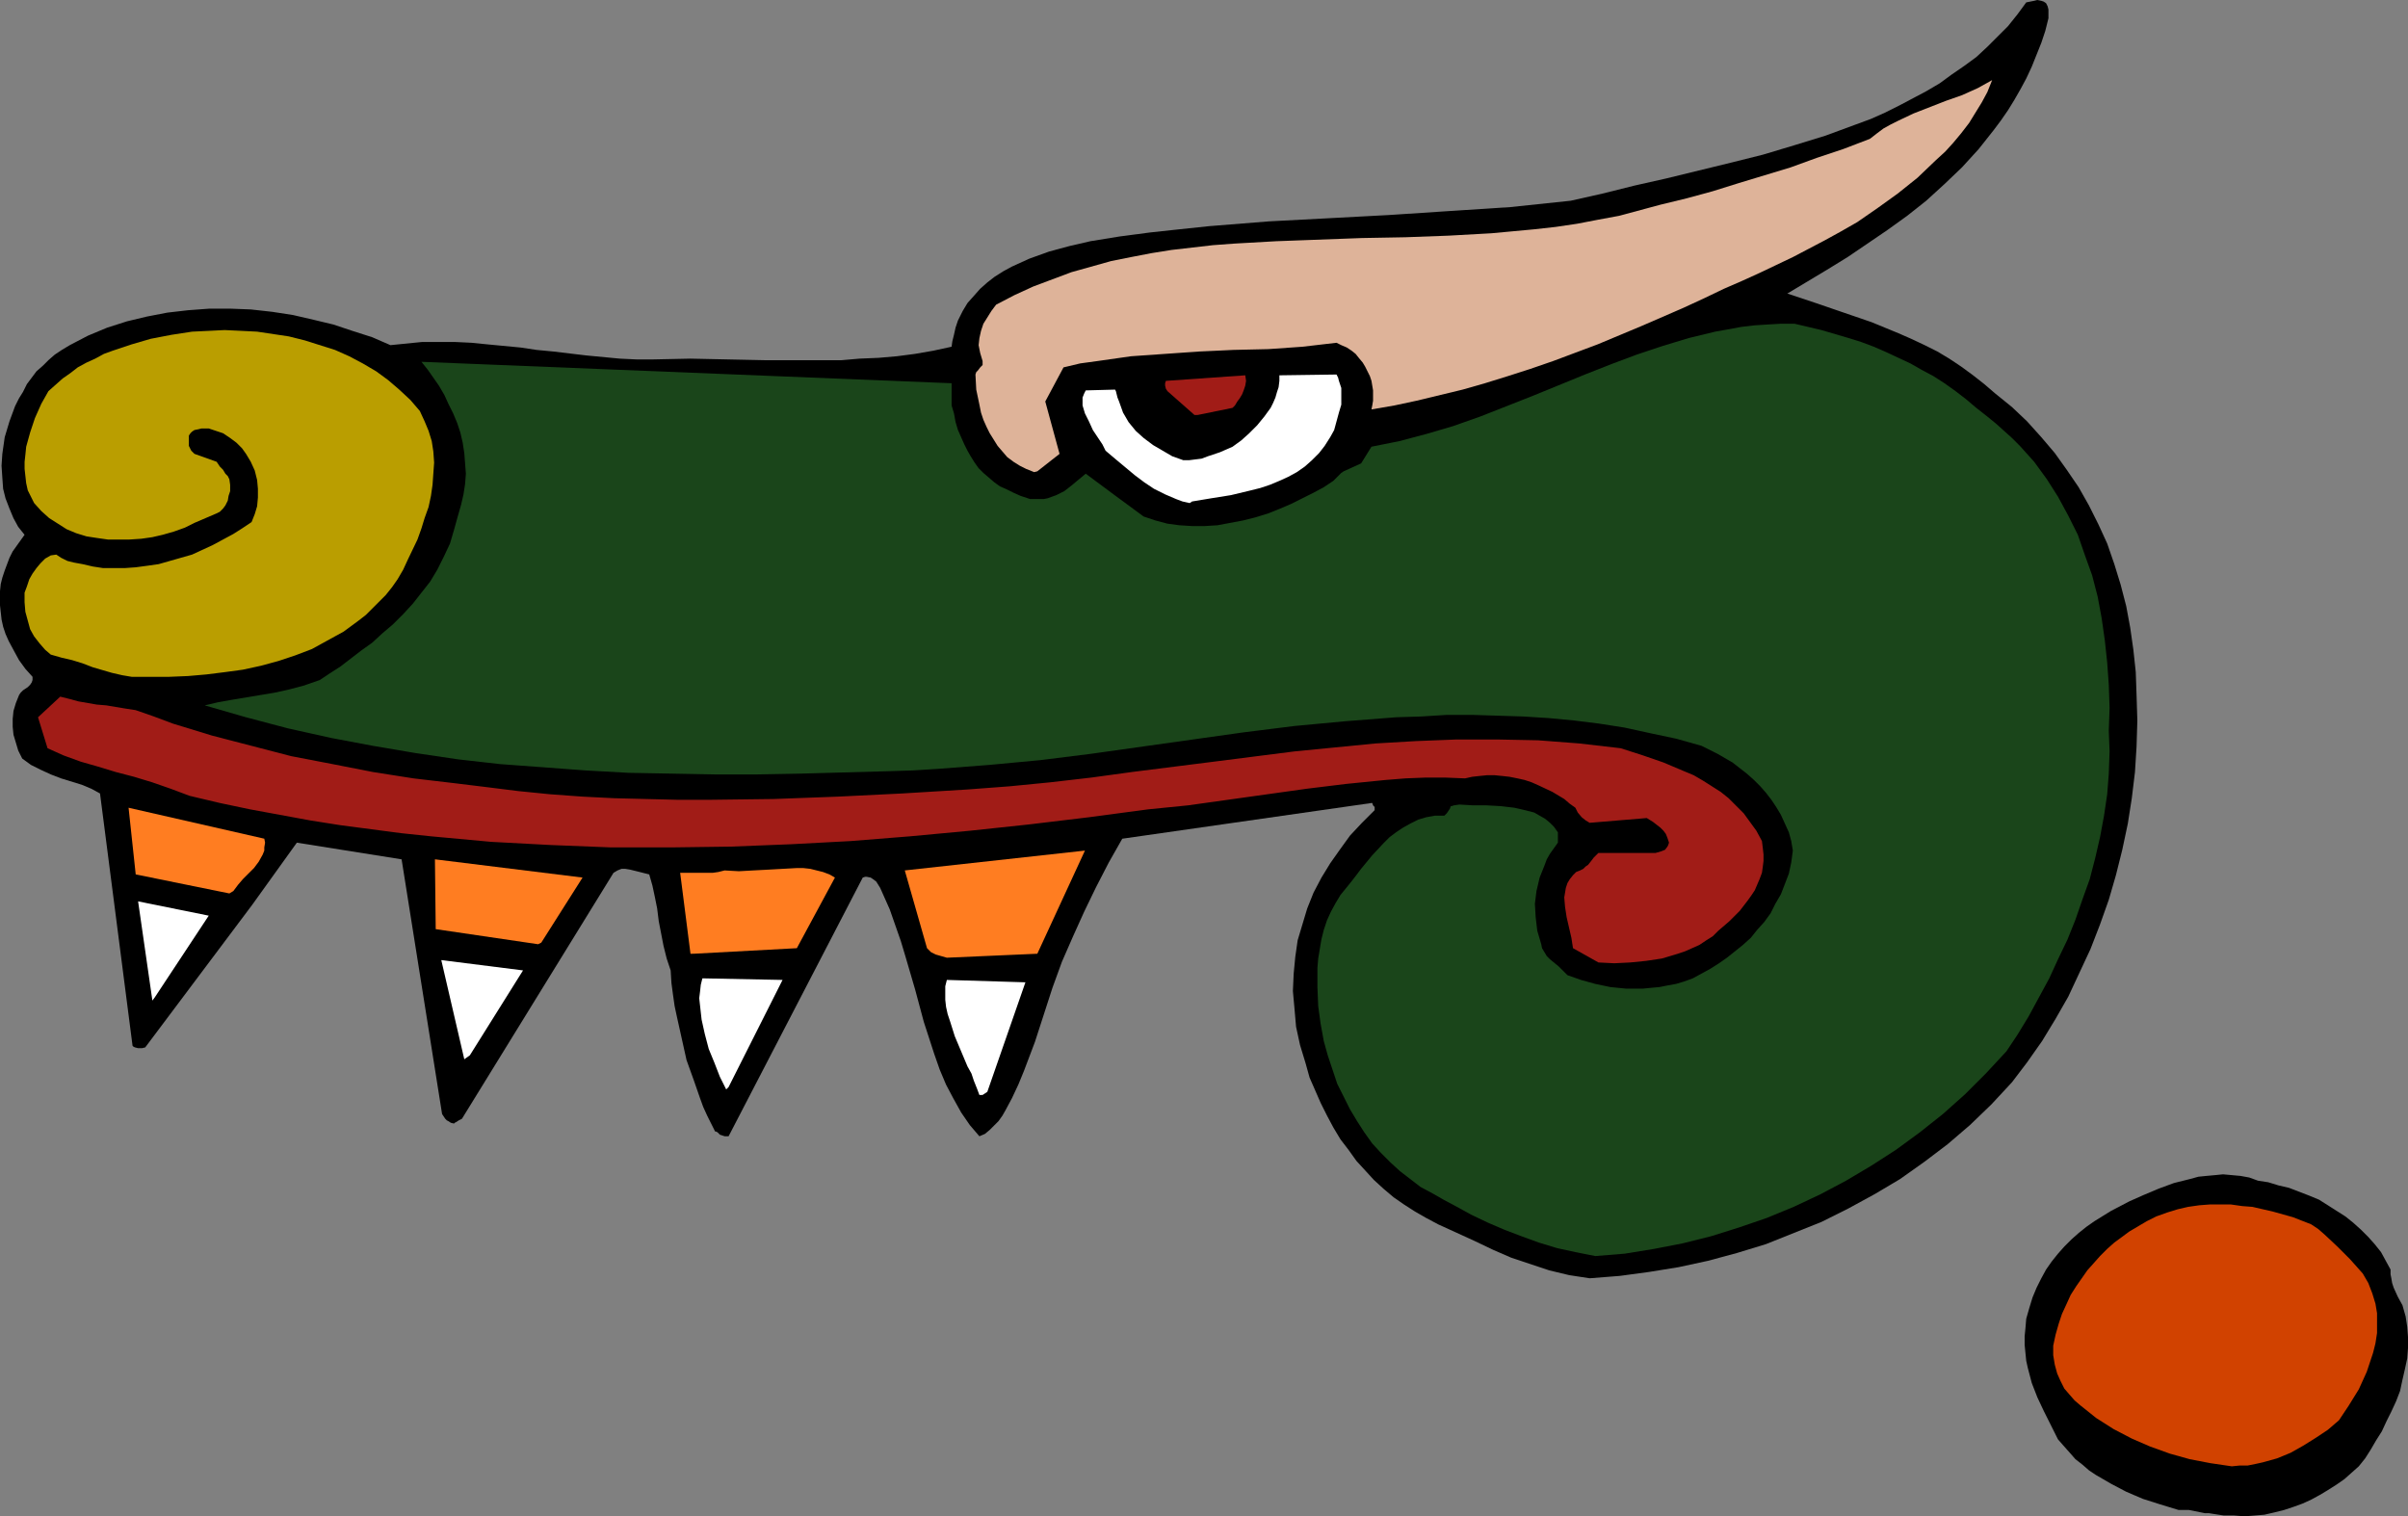 <?xml version="1.0" encoding="UTF-8" standalone="no"?>
<svg
   version="1.0"
   width="129.724mm"
   height="81.691mm"
   id="svg17"
   sodipodi:docname="Figure 24.wmf"
   xmlns:inkscape="http://www.inkscape.org/namespaces/inkscape"
   xmlns:sodipodi="http://sodipodi.sourceforge.net/DTD/sodipodi-0.dtd"
   xmlns="http://www.w3.org/2000/svg"
   xmlns:svg="http://www.w3.org/2000/svg">
  <rect width="100%" height="100%" fill="#808080" stroke="none"/>
  <sodipodi:namedview
     id="namedview17"
     pagecolor="#ffffff"
     bordercolor="#000000"
     borderopacity="0.25"
     inkscape:showpageshadow="2"
     inkscape:pageopacity="0.0"
     inkscape:pagecheckerboard="0"
     inkscape:deskcolor="#d1d1d1"
     inkscape:document-units="mm" />
  <defs
     id="defs1">
    <pattern
       id="WMFhbasepattern"
       patternUnits="userSpaceOnUse"
       width="6"
       height="6"
       x="0"
       y="0" />
  </defs>
  <path
     style="fill:#000000;fill-opacity:1;fill-rule:evenodd;stroke:none"
     d="m 450.702,308.268 2.101,0.323 h 2.101 l 2.101,0.162 2.101,-0.162 1.939,-0.162 2.101,-0.485 1.939,-0.485 1.939,-0.646 1.778,-0.646 1.778,-0.808 1.778,-0.969 1.616,-0.969 1.778,-1.131 1.616,-1.131 1.454,-1.293 1.454,-1.293 1.293,-1.616 1.131,-1.777 1.131,-1.939 1.131,-1.777 0.97,-2.1 0.97,-1.939 0.97,-2.1 0.808,-2.1 0.485,-2.262 0.485,-2.1 0.485,-2.262 0.162,-2.1 v -2.262 l -0.162,-2.1 -0.323,-2.1 -0.646,-2.262 -0.97,-1.777 -0.808,-1.777 -0.323,-0.969 -0.162,-0.969 -0.162,-0.808 v -0.969 l -0.97,-1.777 -0.97,-1.777 -1.293,-1.616 -1.293,-1.454 -1.454,-1.454 -1.616,-1.454 -1.616,-1.293 -1.778,-1.131 -1.778,-1.131 -1.778,-1.131 -1.939,-0.808 -2.101,-0.808 -2.101,-0.808 -2.101,-0.485 -2.101,-0.646 -2.101,-0.323 -1.778,-0.646 -1.778,-0.323 -1.778,-0.162 -1.778,-0.162 -1.616,0.162 -1.778,0.162 -1.616,0.162 -1.778,0.485 -3.232,0.808 -3.07,1.131 -3.07,1.293 -2.909,1.293 -3.717,1.939 -3.394,2.1 -1.616,1.131 -1.616,1.293 -1.454,1.293 -1.454,1.454 -1.293,1.454 -1.293,1.616 -1.131,1.616 -0.97,1.777 -0.97,1.939 -0.808,1.939 -0.646,2.1 -0.646,2.262 -0.162,1.939 -0.162,1.616 v 1.777 l 0.162,1.616 0.162,1.616 0.323,1.454 0.808,3.07 1.131,2.908 1.293,2.747 1.454,2.908 1.454,2.908 1.131,1.293 1.293,1.454 1.131,1.293 1.454,1.131 1.293,1.131 1.454,0.969 3.07,1.777 3.07,1.616 3.394,1.454 3.555,1.131 3.717,1.131 h 1.131 0.97 l 1.616,0.323 1.616,0.323 h 0.808 z"
     id="path1" />
  <path
     style="fill:#d14200;fill-opacity:1;fill-rule:evenodd;stroke:none"
     d="m 454.419,298.574 1.616,-0.162 h 1.616 l 1.616,-0.323 1.454,-0.323 2.909,-0.808 2.747,-1.131 2.586,-1.454 2.586,-1.616 2.424,-1.616 2.262,-1.939 0.97,-1.454 0.97,-1.454 2.101,-3.393 0.808,-1.777 0.808,-1.777 0.646,-1.939 0.646,-1.939 0.485,-1.939 0.323,-2.1 v -1.939 -2.1 l -0.323,-1.939 -0.646,-2.1 -0.808,-2.1 -1.131,-1.939 -2.586,-2.908 -2.586,-2.585 -2.586,-2.423 -1.293,-1.131 -1.454,-0.969 -3.717,-1.454 -4.04,-1.131 -2.101,-0.485 -2.101,-0.485 -2.101,-0.162 -2.262,-0.323 h -2.101 -2.262 l -2.101,0.162 -2.262,0.323 -2.101,0.485 -2.101,0.646 -2.262,0.808 -1.939,0.969 -3.555,2.1 -3.07,2.262 -1.454,1.293 -1.454,1.454 -1.293,1.454 -1.293,1.454 -1.131,1.616 -1.131,1.616 -1.131,1.777 -0.808,1.777 -0.97,2.1 -0.646,1.939 -0.646,2.262 -0.485,2.262 v 1.939 l 0.323,1.939 0.485,1.777 0.646,1.454 0.808,1.616 0.97,1.131 1.131,1.293 1.131,0.969 3.232,2.585 3.555,2.262 3.717,1.939 3.717,1.616 4.04,1.454 4.04,1.131 4.202,0.808 z"
     id="path2" />
  <path
     style="fill:#000000;fill-opacity:1;fill-rule:evenodd;stroke:none"
     d="m 323.684,260.283 6.141,-0.485 5.979,-0.808 5.979,-0.969 5.979,-1.293 5.979,-1.616 5.818,-1.777 5.656,-2.262 5.656,-2.262 5.494,-2.747 5.333,-2.908 5.171,-3.07 5.01,-3.554 4.686,-3.554 4.525,-3.878 4.363,-4.201 4.202,-4.524 3.07,-4.039 3.07,-4.362 2.747,-4.524 2.586,-4.524 2.262,-4.847 2.262,-4.847 1.939,-5.009 1.778,-5.009 1.454,-5.009 1.293,-5.17 1.131,-5.332 0.808,-5.17 0.646,-5.332 0.323,-5.17 0.162,-5.332 -0.162,-5.17 -0.162,-4.685 -0.485,-4.524 -0.646,-4.524 -0.808,-4.362 -1.131,-4.362 -1.293,-4.201 -1.454,-4.201 -1.778,-3.878 -1.939,-3.878 -2.101,-3.716 -2.424,-3.554 -2.424,-3.393 -2.747,-3.231 -2.909,-3.231 -3.07,-2.908 -3.394,-2.747 -2.262,-1.939 -2.262,-1.777 -2.424,-1.777 -2.424,-1.616 -2.424,-1.454 -2.586,-1.293 -2.747,-1.293 -2.586,-1.131 -5.494,-2.262 -5.656,-1.939 -5.656,-1.939 -5.818,-1.939 4.04,-2.423 4.04,-2.423 4.202,-2.585 4.04,-2.747 4.04,-2.747 4.04,-2.908 3.878,-3.07 3.717,-3.393 3.555,-3.393 3.394,-3.716 3.07,-3.878 1.454,-1.939 1.454,-2.1 1.293,-2.1 1.293,-2.262 1.131,-2.1 1.131,-2.423 0.97,-2.423 0.97,-2.423 0.808,-2.423 0.646,-2.585 V 1.939 l -0.162,-0.646 -0.323,-0.646 -0.485,-0.323 -0.485,-0.162 L 414.827,0 l -0.646,0.162 -1.616,0.323 -1.778,2.423 -1.939,2.423 -2.101,2.1 -2.101,2.1 -2.262,2.1 -2.424,1.777 -2.586,1.777 -2.424,1.777 -2.747,1.616 -2.747,1.454 -2.747,1.454 -2.909,1.454 -2.909,1.293 -3.07,1.131 -6.141,2.262 -6.302,1.939 -6.464,1.939 -6.464,1.616 -6.626,1.616 -6.626,1.616 -6.464,1.454 -6.464,1.616 -6.464,1.454 -6.141,0.646 -6.141,0.646 -12.443,0.808 -12.282,0.808 -12.12,0.646 -12.282,0.646 -12.12,0.969 -6.141,0.646 -5.979,0.646 -6.141,0.808 -5.979,0.969 -4.202,0.969 -4.202,1.131 -4.04,1.454 -1.778,0.808 -1.778,0.808 -1.778,0.969 -1.778,1.131 -1.454,1.131 -1.454,1.293 -1.293,1.454 -1.293,1.454 -0.97,1.616 -0.97,1.939 -0.485,1.454 -0.323,1.454 -0.323,1.293 -0.162,1.131 -3.717,0.808 -3.717,0.646 -3.717,0.485 -3.717,0.323 -3.878,0.162 -3.717,0.323 h -7.757 -7.595 l -7.757,-0.162 -7.595,-0.162 -7.595,0.162 h -3.394 l -3.394,-0.162 -6.787,-0.646 -6.787,-0.808 -3.394,-0.323 -3.232,-0.485 -6.787,-0.646 -3.232,-0.323 -3.394,-0.162 h -3.232 -3.394 l -3.232,0.323 -3.232,0.323 -3.717,-1.616 -4.04,-1.293 -3.878,-1.293 -4.04,-0.969 -4.202,-0.969 -4.202,-0.646 -4.363,-0.485 -4.202,-0.162 h -4.202 l -4.363,0.323 -4.202,0.485 -4.202,0.808 -4.04,0.969 -4.04,1.293 -3.878,1.616 -3.717,1.939 -1.616,0.969 -1.454,0.969 -1.293,1.131 -1.131,1.131 -1.293,1.131 -0.97,1.293 -0.97,1.293 -0.808,1.616 -0.808,1.293 -0.808,1.616 -1.131,3.07 -0.97,3.231 -0.485,3.393 -0.162,2.423 0.162,2.423 0.162,2.262 0.485,1.939 0.808,2.1 0.808,1.939 0.97,1.777 1.293,1.616 -0.808,1.131 -0.808,1.131 -0.808,1.131 -0.646,1.293 -0.485,1.293 -0.485,1.293 -0.485,1.454 -0.323,1.293 L 0,120.367 v 1.454 1.454 l 0.162,1.454 0.162,1.454 0.323,1.454 0.485,1.454 0.646,1.454 1.131,2.1 0.97,1.777 1.293,1.777 1.454,1.616 v 0.646 l -0.162,0.485 -0.323,0.485 -0.485,0.485 -0.485,0.323 -0.485,0.323 -0.485,0.485 -0.323,0.485 -0.646,1.616 -0.485,1.616 -0.162,1.616 v 1.616 l 0.162,1.616 0.485,1.616 0.485,1.616 0.808,1.616 1.778,1.293 1.939,0.969 2.101,0.969 2.101,0.808 4.202,1.293 1.939,0.808 1.778,0.969 6.626,51.378 0.162,0.162 0.323,0.162 0.646,0.162 h 0.808 l 0.646,-0.162 21.816,-29.082 9.05,-12.602 21.331,3.393 8.242,51.863 0.323,0.485 0.323,0.485 0.323,0.323 0.323,0.162 0.485,0.323 0.646,0.162 0.162,-0.162 0.323,-0.162 0.485,-0.323 0.646,-0.323 30.866,-50.085 0.808,-0.485 0.808,-0.323 h 0.808 l 0.97,0.162 1.939,0.485 1.939,0.485 0.646,2.262 0.485,2.262 0.485,2.423 0.323,2.585 0.97,5.009 0.646,2.585 0.808,2.423 0.162,2.585 0.323,2.423 0.323,2.262 0.485,2.262 0.97,4.362 0.97,4.362 1.454,4.039 1.293,3.716 0.646,1.777 0.808,1.777 0.808,1.616 0.808,1.616 h 0.162 l 0.323,0.162 0.485,0.485 0.97,0.323 h 0.808 l 27.31,-52.67 0.485,-0.162 h 0.323 l 0.808,0.162 0.485,0.323 0.646,0.485 0.808,1.293 0.646,1.454 1.293,2.908 1.131,3.231 1.131,3.231 0.97,3.231 1.939,6.624 1.778,6.624 2.101,6.463 1.131,3.231 1.293,3.07 1.454,2.747 1.616,2.908 1.778,2.585 1.939,2.262 1.131,-0.485 0.97,-0.808 0.97,-0.969 0.808,-0.808 0.808,-1.131 0.646,-1.131 1.293,-2.423 1.293,-2.747 1.131,-2.747 2.262,-5.978 1.778,-5.493 1.778,-5.493 1.939,-5.332 2.262,-5.17 2.262,-5.009 2.424,-5.009 2.586,-5.009 2.747,-4.847 50.742,-7.27 h 0.162 l 0.162,0.485 0.323,0.323 v 0.646 l -2.586,2.585 -2.424,2.585 -2.101,2.908 -1.939,2.747 -1.778,2.908 -1.616,3.07 -1.293,3.231 -0.97,3.231 -0.97,3.231 -0.485,3.393 -0.323,3.393 -0.162,3.554 0.323,3.554 0.323,3.716 0.808,3.716 1.131,3.716 0.808,2.908 1.131,2.585 1.131,2.585 1.293,2.585 1.293,2.423 1.454,2.423 1.616,2.1 1.616,2.262 1.778,1.939 1.778,1.939 1.939,1.777 2.101,1.777 2.101,1.454 2.262,1.454 2.262,1.293 2.424,1.293 7.434,3.393 3.717,1.777 3.717,1.616 3.878,1.293 3.878,1.293 4.04,0.969 2.101,0.323 z"
     id="path3" />
  <path
     style="fill:#1a451a;fill-opacity:1;fill-rule:evenodd;stroke:none"
     d="m 324.816,255.759 5.979,-0.485 5.979,-0.969 5.818,-1.131 5.818,-1.454 5.656,-1.777 5.656,-1.939 5.494,-2.262 5.494,-2.585 5.171,-2.747 5.171,-3.07 5.01,-3.231 4.848,-3.554 4.686,-3.716 4.525,-4.039 4.202,-4.201 4.202,-4.524 2.262,-3.393 2.262,-3.716 2.101,-3.878 2.101,-3.878 1.778,-3.878 1.939,-4.039 1.616,-4.039 1.454,-4.201 1.454,-4.039 1.131,-4.362 0.97,-4.201 0.808,-4.362 0.646,-4.362 0.323,-4.201 0.162,-4.524 -0.162,-4.201 0.162,-4.685 -0.162,-4.685 -0.323,-4.524 -0.485,-4.524 -0.646,-4.524 -0.808,-4.362 -1.131,-4.362 -1.454,-4.039 -1.454,-4.201 -1.939,-3.878 -2.101,-3.878 -2.262,-3.554 -2.586,-3.554 -1.454,-1.616 -1.454,-1.616 -1.616,-1.616 -1.616,-1.454 -1.616,-1.454 -1.778,-1.454 -2.262,-1.777 -2.101,-1.777 -2.101,-1.616 -2.262,-1.616 -2.262,-1.454 -2.424,-1.293 -2.262,-1.293 -4.848,-2.262 -2.586,-1.131 -2.586,-0.969 -2.586,-0.808 -2.747,-0.808 -2.747,-0.808 -5.494,-1.293 h -2.747 l -2.747,0.162 -2.586,0.162 -2.747,0.323 -2.586,0.485 -2.747,0.485 -5.333,1.293 -5.333,1.616 -5.333,1.777 -5.171,1.939 -5.333,2.1 -10.666,4.362 -5.333,2.1 -5.333,2.1 -5.494,1.939 -5.494,1.616 -5.494,1.454 -5.656,1.131 -2.101,3.393 -3.555,1.616 -0.485,0.323 -0.485,0.485 -1.131,1.131 -1.939,1.293 -2.101,1.131 -2.262,1.131 -2.262,1.131 -2.262,0.969 -2.424,0.969 -2.586,0.808 -2.586,0.646 -2.586,0.485 -2.586,0.485 -2.586,0.162 h -2.586 l -2.586,-0.162 -2.424,-0.323 -2.424,-0.646 -2.424,-0.808 -3.07,-2.262 -3.07,-2.262 -5.656,-4.201 -2.909,2.423 -1.454,1.131 -1.616,0.808 -1.778,0.646 -0.808,0.162 h -0.808 -0.97 -0.97 l -0.97,-0.323 -0.97,-0.323 -1.454,-0.646 -1.293,-0.646 -1.454,-0.646 -1.131,-0.808 -1.131,-0.969 -1.131,-0.969 -0.97,-0.969 -0.808,-1.131 -0.808,-1.293 -0.646,-1.131 -0.646,-1.293 -0.646,-1.454 -0.646,-1.454 -0.485,-1.616 -0.323,-1.777 -0.485,-1.616 V 78.036 l -107.949,-4.362 1.293,1.616 1.131,1.616 1.131,1.616 1.131,1.939 0.808,1.777 0.97,1.939 0.808,1.939 0.646,1.939 0.485,2.1 0.323,2.1 0.162,2.1 0.162,2.1 -0.162,2.1 -0.323,2.1 -0.485,2.1 -0.646,2.262 -0.808,2.908 -0.808,2.747 -1.293,2.747 -1.293,2.585 -1.454,2.423 -1.778,2.262 -1.778,2.262 -1.939,2.1 -2.101,2.1 -2.101,1.777 -2.101,1.939 -2.262,1.616 -2.101,1.616 -2.101,1.616 -2.262,1.454 -1.939,1.293 -3.232,1.131 -3.07,0.808 -2.909,0.646 -2.909,0.485 -5.818,0.969 -2.747,0.485 -2.747,0.646 8.403,2.423 8.565,2.262 8.726,1.939 8.565,1.616 8.565,1.454 8.726,1.293 8.565,0.969 8.726,0.646 8.726,0.646 8.726,0.485 8.726,0.162 8.726,0.162 h 8.888 l 8.726,-0.162 17.614,-0.485 5.171,-0.162 5.171,-0.323 10.504,-0.808 10.342,-0.969 10.342,-1.293 20.685,-2.908 10.342,-1.454 10.342,-1.293 10.342,-0.969 10.342,-0.808 5.171,-0.162 5.171,-0.323 h 5.171 l 5.171,0.162 5.171,0.162 5.171,0.323 5.171,0.485 5.171,0.646 5.171,0.808 5.171,1.131 5.333,1.131 5.171,1.454 3.232,1.616 3.07,1.777 1.454,1.131 1.454,1.131 1.454,1.293 1.293,1.293 1.131,1.293 1.131,1.454 0.97,1.454 0.97,1.616 0.808,1.777 0.808,1.777 0.485,1.777 0.323,1.939 -0.323,2.423 -0.485,2.262 -0.808,2.1 -0.808,2.1 -1.131,1.939 -0.97,1.939 -1.293,1.777 -1.454,1.616 -1.293,1.616 -1.616,1.454 -1.616,1.293 -1.616,1.293 -1.616,1.131 -1.778,1.131 -3.555,1.939 -1.778,0.646 -1.616,0.485 -1.778,0.323 -1.616,0.323 -1.778,0.162 -1.616,0.162 h -3.394 l -3.232,-0.323 -3.07,-0.646 -2.909,-0.808 -2.747,-0.969 -1.778,-1.777 -1.778,-1.454 -0.646,-0.646 -0.485,-0.808 -0.485,-0.808 -0.162,-0.808 -0.808,-2.747 -0.323,-2.747 -0.162,-2.747 0.323,-2.585 0.646,-2.747 0.97,-2.423 0.485,-1.293 0.646,-1.131 0.808,-1.131 0.808,-1.131 v -2.1 l -0.808,-1.131 -0.808,-0.808 -0.97,-0.808 -1.131,-0.646 -1.131,-0.646 -1.293,-0.323 -1.293,-0.323 -1.454,-0.323 -2.747,-0.323 -2.909,-0.162 h -2.747 l -2.747,-0.162 -1.131,0.162 -0.485,0.162 h -0.162 v 0 l -0.162,0.485 -0.323,0.485 -0.323,0.485 -0.485,0.485 h -1.939 l -1.778,0.323 -1.616,0.485 -1.616,0.808 -1.454,0.808 -1.454,0.969 -1.293,0.969 -1.293,1.293 -2.262,2.423 -2.262,2.747 -0.97,1.293 -1.131,1.454 -2.101,2.585 -0.97,1.616 -0.97,1.777 -0.808,1.777 -0.646,1.939 -0.485,1.939 -0.323,1.939 -0.323,1.939 -0.162,1.939 v 3.878 l 0.162,3.878 0.485,3.554 0.646,3.554 0.808,2.908 0.97,2.908 0.97,2.908 1.293,2.585 1.293,2.585 1.454,2.423 1.454,2.262 1.616,2.262 1.778,1.939 1.939,1.939 1.939,1.777 2.101,1.616 2.101,1.616 2.424,1.293 2.262,1.293 2.424,1.293 3.232,1.777 3.394,1.616 3.394,1.454 3.394,1.293 3.555,1.293 3.717,1.131 3.717,0.808 z"
     id="path4" />
  <path
     style="fill:#ffffff;fill-opacity:1;fill-rule:evenodd;stroke:none"
     d="m 200.061,222.961 0.97,-0.646 7.757,-22.296 -15.998,-0.485 -0.323,1.293 v 1.293 1.454 l 0.162,1.454 0.323,1.454 0.485,1.454 0.97,3.07 1.293,3.07 1.293,3.07 0.808,1.454 0.485,1.454 0.646,1.616 0.485,1.293 z"
     id="path5" />
  <path
     style="fill:#ffffff;fill-opacity:1;fill-rule:evenodd;stroke:none"
     d="m 148.349,221.345 10.989,-21.811 -16.322,-0.323 -0.323,1.293 -0.162,1.454 -0.162,1.293 0.162,1.454 0.323,2.908 0.646,2.908 0.808,3.07 1.131,2.747 1.131,2.908 1.293,2.585 z"
     id="path6" />
  <path
     style="fill:#ffffff;fill-opacity:1;fill-rule:evenodd;stroke:none"
     d="m 95.667,214.883 10.827,-17.288 -16.645,-2.1 4.686,20.196 z"
     id="path7" />
  <path
     style="fill:#ffffff;fill-opacity:1;fill-rule:evenodd;stroke:none"
     d="m 31.512,203.088 10.989,-16.641 -14.382,-2.908 2.909,20.196 z"
     id="path8" />
  <path
     style="fill:#a11c17;fill-opacity:1;fill-rule:evenodd;stroke:none"
     d="m 325.462,195.979 3.232,0.162 3.232,-0.162 3.232,-0.323 3.232,-0.485 1.616,-0.485 1.616,-0.485 1.454,-0.485 1.454,-0.646 1.454,-0.646 1.454,-0.969 1.293,-0.808 1.131,-1.131 2.262,-1.939 2.101,-2.1 1.616,-2.1 0.808,-1.131 0.646,-0.969 0.485,-1.131 0.485,-1.131 0.485,-1.293 0.162,-1.131 0.162,-1.293 v -1.293 l -0.162,-1.454 -0.162,-1.293 -1.131,-2.1 -1.293,-1.777 -1.293,-1.777 -1.616,-1.616 -1.454,-1.454 -1.616,-1.293 -1.778,-1.131 -1.778,-1.131 -1.939,-1.131 -1.939,-0.808 -4.202,-1.777 -4.202,-1.454 -4.525,-1.454 -4.202,-0.485 -4.202,-0.485 -4.202,-0.323 -4.202,-0.323 -8.242,-0.162 h -8.403 l -8.242,0.323 -8.242,0.485 -8.242,0.808 -8.242,0.808 -16.483,2.1 -16.645,2.1 -8.242,1.131 -8.403,0.969 -8.242,0.808 -8.565,0.646 -13.251,0.808 -13.09,0.646 -13.09,0.485 -13.09,0.162 h -6.464 l -6.464,-0.162 -6.464,-0.162 -6.464,-0.323 -6.626,-0.485 -6.464,-0.646 -6.464,-0.808 -6.626,-0.808 -8.242,-0.969 -8.242,-1.293 -8.242,-1.616 -8.403,-1.616 -8.08,-2.1 -8.08,-2.1 -7.918,-2.423 -3.878,-1.454 -3.717,-1.293 -2.101,-0.323 -1.939,-0.323 -1.939,-0.323 -1.939,-0.162 -3.717,-0.646 -1.778,-0.485 -1.939,-0.485 -4.525,4.201 1.939,6.301 3.232,1.454 3.555,1.293 3.394,0.969 3.717,1.131 3.717,0.969 3.717,1.131 3.717,1.293 3.878,1.454 6.141,1.454 6.141,1.293 6.141,1.131 6.141,1.131 6.141,0.969 6.141,0.808 6.141,0.808 6.141,0.646 12.282,1.131 12.12,0.646 12.282,0.485 h 12.282 l 12.12,-0.162 12.282,-0.485 12.12,-0.646 12.12,-0.969 12.12,-1.131 12.12,-1.293 12.12,-1.454 12.12,-1.616 8.08,-0.808 8.08,-1.131 8.08,-1.131 8.08,-1.131 7.918,-0.969 8.08,-0.808 4.04,-0.323 4.04,-0.162 h 4.04 l 4.04,0.162 1.454,-0.323 1.454,-0.162 1.616,-0.162 h 1.454 l 1.616,0.162 1.454,0.162 1.616,0.323 1.454,0.323 1.454,0.485 1.454,0.646 2.747,1.293 2.424,1.454 1.131,0.969 1.131,0.808 0.485,0.969 0.808,0.969 0.808,0.646 0.808,0.485 v 0 l 11.635,-0.969 1.293,0.808 1.454,1.131 0.646,0.646 0.485,0.646 0.323,0.808 0.323,0.969 -0.162,0.485 -0.162,0.323 -0.485,0.646 -0.808,0.323 -1.131,0.323 h -11.635 l -0.485,0.485 -0.485,0.485 -0.485,0.646 -0.646,0.808 -0.485,0.323 -0.485,0.485 -0.646,0.323 -0.808,0.323 -0.646,0.646 -0.646,0.808 -0.485,0.808 -0.323,0.969 -0.162,0.969 -0.162,0.969 0.162,1.939 0.323,2.1 0.97,4.201 0.323,2.1 z"
     id="path9" />
  <path
     style="fill:#ff7d21;fill-opacity:1;fill-rule:evenodd;stroke:none"
     d="m 192.789,195.01 18.422,-0.808 9.696,-21.004 -36.683,4.039 4.525,15.833 0.323,0.323 0.485,0.485 0.97,0.485 1.131,0.323 z"
     id="path10" />
  <path
     style="fill:#ff7d21;fill-opacity:1;fill-rule:evenodd;stroke:none"
     d="m 141.238,194.202 21.008,-1.131 7.757,-14.379 -1.131,-0.646 -1.293,-0.485 -1.293,-0.323 -1.293,-0.323 -1.454,-0.162 h -1.293 l -2.909,0.162 -2.909,0.162 -3.07,0.162 -2.909,0.162 -2.909,-0.162 -1.293,0.323 -1.131,0.162 h -2.424 -2.101 -2.101 l 2.101,16.48 z"
     id="path11" />
  <path
     style="fill:#ff7d21;fill-opacity:1;fill-rule:evenodd;stroke:none"
     d="m 109.565,192.263 0.646,-0.323 8.403,-13.248 -30.058,-3.716 0.162,14.218 z"
     id="path12" />
  <path
     style="fill:#ff7d21;fill-opacity:1;fill-rule:evenodd;stroke:none"
     d="m 47.51,181.439 0.97,-1.293 0.97,-1.131 1.131,-1.131 1.131,-1.131 0.97,-1.293 0.808,-1.454 0.323,-0.808 v -0.646 l 0.162,-0.969 -0.162,-0.808 -27.634,-6.301 1.454,13.572 19.069,3.878 z"
     id="path13" />
  <path
     style="fill:#ba9e00;fill-opacity:1;fill-rule:evenodd;stroke:none"
     d="m 26.826,137.816 h 7.595 l 3.878,-0.162 3.717,-0.323 3.878,-0.485 3.555,-0.485 3.717,-0.808 3.555,-0.969 3.394,-1.131 3.394,-1.293 3.232,-1.777 3.232,-1.777 3.07,-2.262 1.454,-1.131 1.293,-1.293 1.454,-1.454 1.293,-1.293 1.293,-1.616 1.131,-1.616 1.131,-1.939 0.97,-2.1 1.939,-4.039 0.808,-2.262 0.646,-2.1 0.808,-2.262 0.485,-2.262 0.323,-2.262 0.162,-2.262 0.162,-2.262 -0.162,-2.262 -0.323,-2.1 -0.646,-2.1 -0.808,-1.939 -0.97,-2.1 -1.939,-2.262 -2.262,-2.1 -2.262,-1.939 -2.424,-1.777 -2.747,-1.616 -2.747,-1.454 -2.909,-1.293 -3.07,-0.969 -3.07,-0.969 -3.232,-0.808 -3.232,-0.485 -3.232,-0.485 -3.232,-0.162 -3.394,-0.162 -3.232,0.162 -3.394,0.162 -4.202,0.646 -4.202,0.808 -3.878,1.131 -3.878,1.293 -1.778,0.646 -1.778,0.969 -1.778,0.808 -1.778,0.969 -1.454,1.131 -1.616,1.131 -1.454,1.293 -1.454,1.293 -1.454,2.585 -1.293,2.908 -0.97,2.908 -0.808,2.908 -0.162,1.616 -0.162,1.454 v 1.454 l 0.162,1.454 0.162,1.454 0.323,1.454 0.646,1.293 0.646,1.293 1.454,1.616 1.616,1.454 1.778,1.131 1.778,1.131 1.939,0.808 2.101,0.646 2.101,0.323 2.262,0.323 h 2.101 2.262 l 2.424,-0.162 2.262,-0.323 2.101,-0.485 2.262,-0.646 2.262,-0.808 1.939,-0.969 2.262,-0.969 1.131,-0.485 1.131,-0.485 0.646,-0.323 0.646,-0.646 0.485,-0.646 0.485,-0.969 0.162,-0.969 0.323,-0.969 v -1.293 l -0.162,-1.131 -0.323,-0.646 -0.485,-0.485 -0.485,-0.808 -0.323,-0.323 -0.323,-0.323 -0.323,-0.485 -0.323,-0.485 -4.525,-1.616 -0.323,-0.323 -0.323,-0.323 -0.485,-0.969 v -1.777 -0.323 l 0.323,-0.485 0.323,-0.323 0.485,-0.323 0.808,-0.162 0.646,-0.162 h 1.454 l 1.454,0.485 1.454,0.485 1.454,0.969 1.293,0.969 1.131,1.131 0.808,1.131 0.97,1.616 0.808,1.777 0.485,1.939 0.162,1.777 v 1.777 l -0.162,1.777 -0.485,1.616 -0.646,1.616 -1.939,1.293 -1.778,1.131 -2.101,1.131 -2.101,1.131 -2.101,0.969 -2.101,0.969 -2.262,0.646 -2.262,0.646 -2.262,0.646 -2.262,0.323 -2.424,0.323 -2.262,0.162 h -2.101 -2.262 l -2.101,-0.323 -2.101,-0.485 -1.778,-0.323 -1.293,-0.323 -1.293,-0.646 -0.97,-0.646 -1.131,0.162 -1.131,0.646 -0.97,0.969 -0.808,0.969 -0.808,1.131 -0.646,1.131 -0.485,1.454 -0.485,1.293 v 1.939 l 0.162,1.939 0.485,1.777 0.485,1.777 0.808,1.454 1.131,1.454 1.131,1.293 1.131,0.969 2.262,0.646 2.101,0.485 2.101,0.646 2.101,0.808 3.878,1.131 2.101,0.485 z"
     id="path14" />
  <path
     style="fill:#ffffff;fill-opacity:1;fill-rule:evenodd;stroke:none"
     d="m 242.723,102.11 3.878,-0.646 4.04,-0.646 4.04,-0.969 1.939,-0.485 1.939,-0.646 1.939,-0.808 1.778,-0.808 1.778,-0.969 1.616,-1.131 1.454,-1.293 1.454,-1.454 1.131,-1.454 1.131,-1.777 0.808,-1.454 0.485,-1.777 0.485,-1.777 0.485,-1.616 v -1.777 -1.616 l -0.485,-1.454 -0.162,-0.646 -0.323,-0.646 -11.635,0.162 v 1.131 l -0.162,1.293 -0.323,0.969 -0.323,1.131 -0.485,1.131 -0.485,0.969 -1.293,1.777 -1.454,1.777 -1.616,1.616 -1.616,1.454 -1.778,1.293 -2.586,1.131 -2.424,0.808 -1.293,0.485 -1.293,0.162 -1.293,0.162 h -1.131 l -2.262,-0.808 -1.939,-1.131 -1.939,-1.131 -1.939,-1.454 -1.616,-1.454 -1.454,-1.777 -1.131,-1.939 -0.808,-2.262 -0.323,-0.808 -0.162,-0.646 -0.162,-0.646 -0.162,-0.323 -5.979,0.162 -0.323,0.646 -0.323,0.808 v 0.808 0.808 l 0.485,1.616 0.808,1.616 0.808,1.777 0.97,1.454 0.97,1.454 0.646,1.293 2.101,1.777 1.939,1.616 1.939,1.616 1.939,1.454 1.939,1.293 2.262,1.131 2.262,0.969 1.293,0.485 1.454,0.323 z"
     id="path15" />
  <path
     style="fill:#deb399;fill-opacity:1;fill-rule:evenodd;stroke:none"
     d="m 211.211,95.97 4.525,-3.554 -2.909,-10.663 3.717,-6.947 3.394,-0.808 3.555,-0.485 3.394,-0.485 3.394,-0.485 6.949,-0.485 6.949,-0.485 3.555,-0.162 3.394,-0.162 7.11,-0.162 6.949,-0.485 6.949,-0.808 0.97,0.485 1.131,0.485 0.97,0.646 0.808,0.646 0.646,0.808 0.808,0.969 0.485,0.808 0.485,0.969 0.485,0.969 0.323,0.969 0.323,1.939 v 1.131 0.969 l -0.162,0.969 -0.162,0.808 4.686,-0.808 4.525,-0.969 4.686,-1.131 4.686,-1.131 4.525,-1.293 4.686,-1.454 4.525,-1.454 4.686,-1.616 9.05,-3.393 8.888,-3.716 8.565,-3.716 4.202,-1.939 4.04,-1.939 3.717,-1.616 3.555,-1.616 3.394,-1.616 3.394,-1.616 6.464,-3.393 3.232,-1.777 3.394,-1.939 4.202,-2.908 4.04,-2.908 4.04,-3.231 3.717,-3.554 1.939,-1.777 1.616,-1.777 1.616,-1.939 1.616,-2.1 1.293,-2.1 1.293,-2.1 1.131,-2.1 0.97,-2.423 -2.909,1.616 -3.232,1.454 -3.232,1.131 -6.626,2.585 -3.07,1.454 -1.616,0.808 -1.454,0.808 -1.293,0.969 -1.454,1.131 -5.494,2.1 -5.333,1.777 -5.333,1.939 -5.333,1.616 -5.333,1.616 -5.171,1.616 -5.333,1.454 -5.333,1.293 -4.202,1.131 -4.202,1.131 -4.363,0.808 -4.202,0.808 -4.363,0.646 -4.363,0.485 -8.726,0.808 -8.726,0.485 -8.726,0.323 -8.888,0.162 -8.726,0.323 -8.726,0.323 -8.565,0.485 -4.363,0.323 -4.202,0.485 -4.202,0.485 -4.04,0.646 -4.202,0.808 -4.04,0.808 -4.04,1.131 -4.04,1.131 -3.878,1.454 -3.878,1.454 -3.878,1.777 -3.717,1.939 -0.97,1.293 -0.808,1.293 -0.808,1.293 -0.485,1.454 -0.323,1.454 -0.162,1.454 0.323,1.616 0.485,1.616 v 0.485 0.323 l -0.485,0.485 -0.485,0.646 -0.323,0.323 -0.162,0.485 0.162,3.07 0.646,3.07 0.323,1.616 0.485,1.454 0.646,1.454 0.646,1.293 0.808,1.293 0.808,1.293 0.97,1.131 0.97,1.131 1.293,0.969 1.293,0.808 1.293,0.646 1.616,0.646 z"
     id="path16" />
  <path
     style="fill:#a11c17;fill-opacity:1;fill-rule:evenodd;stroke:none"
     d="m 243.854,84.499 7.11,-1.454 0.485,-0.485 0.485,-0.808 0.485,-0.646 0.485,-0.808 0.323,-0.808 0.323,-0.969 0.162,-0.969 -0.162,-1.131 -16.16,1.131 -0.162,0.485 v 0.485 l 0.162,0.646 0.323,0.485 5.494,4.847 z"
     id="path17" />
</svg>
